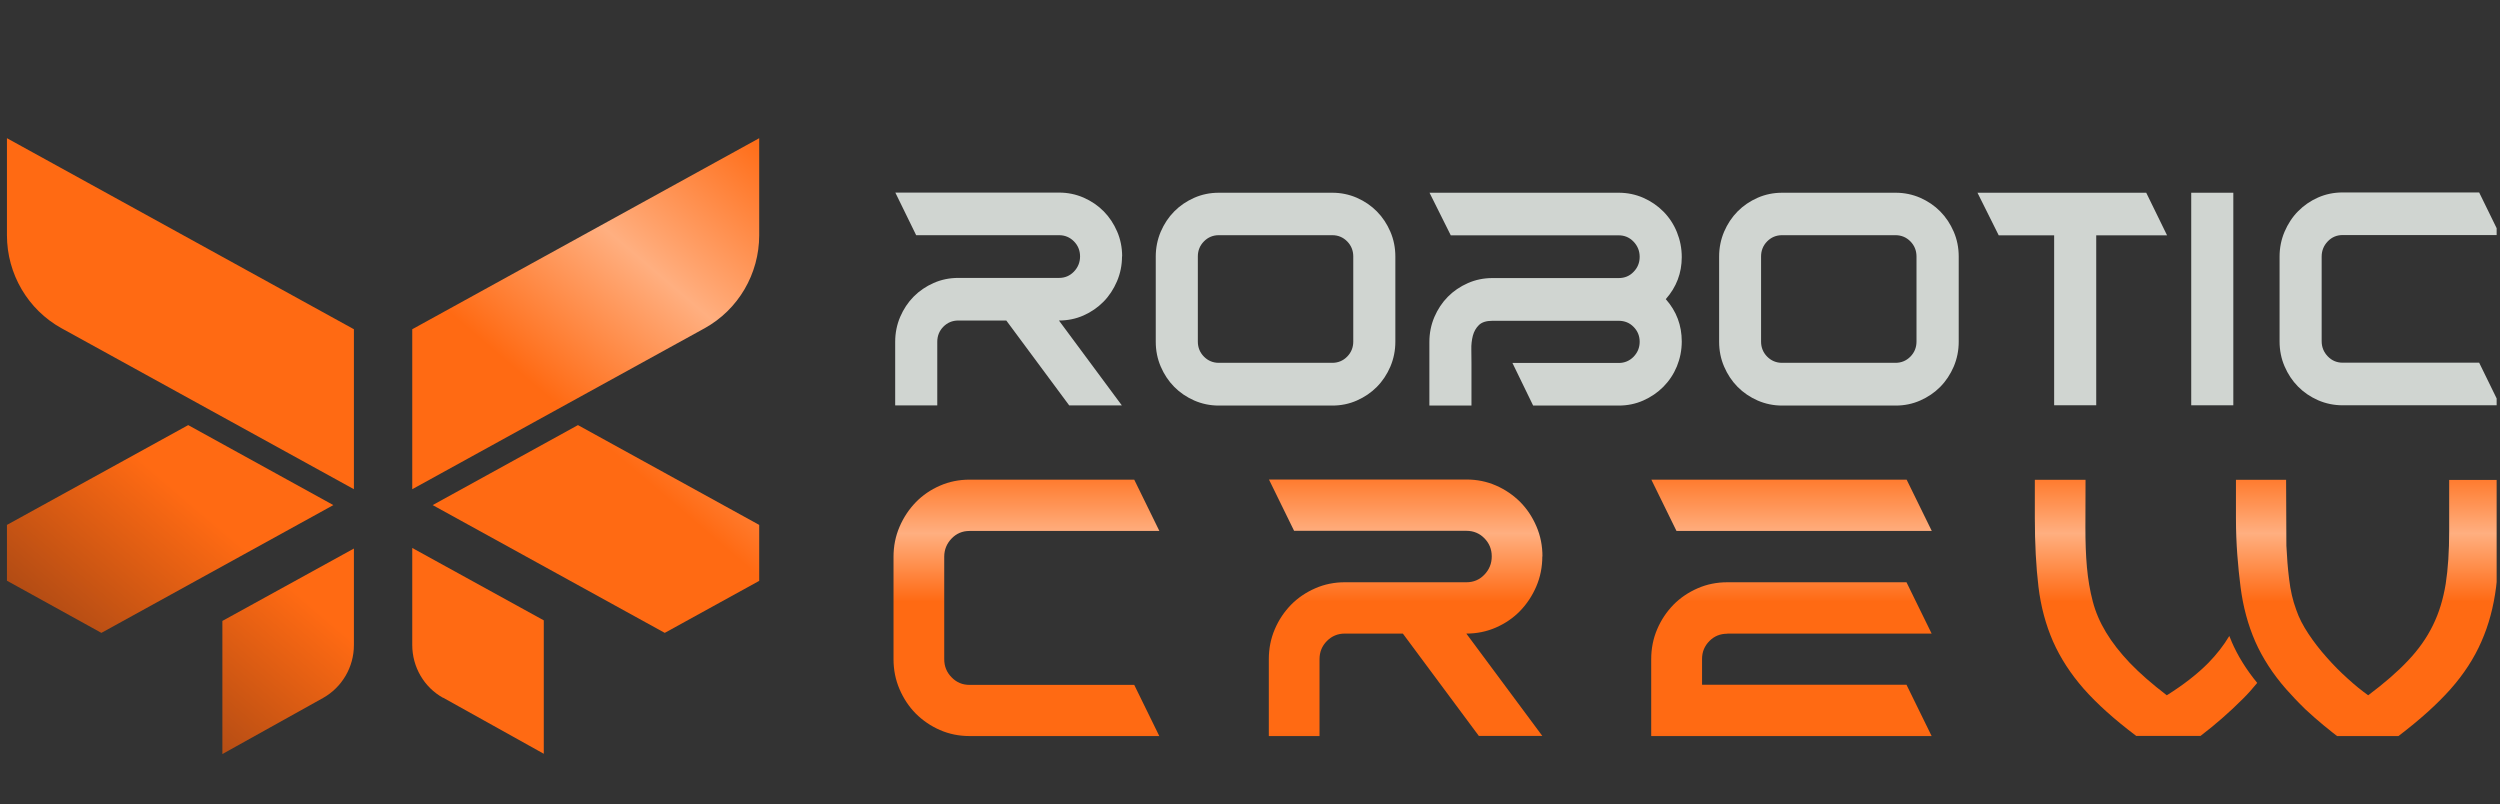 <svg xmlns="http://www.w3.org/2000/svg" width="199" height="64" viewBox="0 0 199 64" fill="none"><rect x="0" y="0" width="199" height="64" fill="#333333" stroke="none"/><g clip-path="url(#clip0_4006_680)"><path d="M92.286 58.59H77.172C76.343 58.59 75.558 58.433 74.817 58.109C74.076 57.784 73.446 57.348 72.894 56.8C72.352 56.251 71.921 55.602 71.6 54.852C71.279 54.103 71.124 53.308 71.124 52.469V44.323C71.124 43.484 71.279 42.689 71.6 41.939C71.921 41.19 72.352 40.541 72.894 39.981C73.435 39.422 74.076 38.985 74.817 38.661C75.558 38.336 76.343 38.18 77.172 38.18H90.285L92.286 42.264H77.172C76.608 42.264 76.133 42.465 75.746 42.868C75.359 43.271 75.16 43.752 75.16 44.323V52.458C75.16 53.029 75.348 53.51 75.746 53.913C76.133 54.315 76.608 54.517 77.172 54.517H90.285L92.286 58.601V58.59Z" fill="url(#paint0_linear_4006_680)"></path><path d="M122.768 44.289C122.768 45.129 122.613 45.923 122.292 46.673C121.972 47.423 121.54 48.072 120.999 48.631C120.457 49.191 119.816 49.627 119.075 49.952C118.334 50.276 117.549 50.433 116.72 50.433L122.768 58.579H117.715L111.667 50.433H107.046C106.482 50.433 106.006 50.634 105.62 51.026C105.233 51.417 105.034 51.898 105.034 52.469V58.59H100.998V52.469C100.998 51.63 101.153 50.836 101.473 50.086C101.794 49.336 102.225 48.698 102.767 48.139C103.309 47.59 103.95 47.154 104.691 46.83C105.432 46.505 106.217 46.348 107.046 46.348H116.731C117.295 46.348 117.77 46.147 118.157 45.744C118.544 45.341 118.743 44.86 118.743 44.289C118.743 43.719 118.544 43.238 118.157 42.846C117.77 42.454 117.295 42.253 116.731 42.253H103.01L101.009 38.169H116.731C117.56 38.169 118.345 38.325 119.086 38.65C119.827 38.974 120.457 39.411 121.01 39.959C121.551 40.507 121.983 41.156 122.303 41.906C122.624 42.656 122.779 43.45 122.779 44.289H122.768Z" fill="url(#paint1_linear_4006_680)"></path><path d="M151.768 38.18L153.77 42.264H133.448L131.447 38.18H151.768ZM137.495 50.444C136.931 50.444 136.456 50.634 136.069 51.026C135.682 51.417 135.483 51.887 135.483 52.458V54.506H151.757L153.758 58.59H131.436V52.469C131.436 51.63 131.591 50.836 131.911 50.086C132.232 49.336 132.663 48.698 133.205 48.139C133.747 47.59 134.388 47.154 135.129 46.83C135.87 46.505 136.655 46.349 137.484 46.349H151.757L153.758 50.433H137.484L137.495 50.444Z" fill="url(#paint2_linear_4006_680)"></path><path d="M177.64 51.071C177.573 50.925 177.518 50.779 177.452 50.623C176.998 51.384 176.446 52.089 175.793 52.76C174.92 53.644 173.814 54.506 172.477 55.345C171.293 54.439 170.321 53.588 169.536 52.771C168.762 51.955 168.131 51.149 167.645 50.343C167.158 49.538 166.805 48.721 166.584 47.87C166.362 47.031 166.208 46.125 166.119 45.151C166.031 44.178 165.998 43.126 165.998 41.996C165.998 40.865 166.009 39.601 166.009 38.191H161.973V41.246C161.973 43.305 162.073 45.129 162.261 46.706C162.449 48.284 162.847 49.739 163.421 51.059C164.007 52.38 164.826 53.644 165.876 54.841C166.937 56.039 168.319 57.281 170.044 58.579H175.163C176.346 57.672 177.463 56.699 178.524 55.636C178.933 55.233 179.309 54.808 179.674 54.36C178.812 53.308 178.126 52.212 177.629 51.059L177.64 51.071Z" fill="url(#paint3_linear_4006_680)"></path><path d="M194.954 38.202V42.286C194.954 43.875 194.865 45.274 194.677 46.483C194.478 47.691 194.147 48.788 193.66 49.773C193.174 50.768 192.521 51.697 191.681 52.581C190.852 53.465 189.79 54.383 188.508 55.345C187.988 54.976 187.435 54.528 186.861 54.002C186.286 53.487 185.733 52.928 185.202 52.324C184.671 51.731 184.185 51.104 183.754 50.455C183.323 49.806 182.991 49.168 182.781 48.542C182.504 47.792 182.316 46.986 182.217 46.113C182.106 45.241 182.04 44.345 181.996 43.439C181.996 43.204 181.974 38.773 181.974 38.191H177.982C177.982 38.191 177.982 39.791 177.982 41.257C177.982 43.316 178.148 45.14 178.347 46.718C178.546 48.295 178.944 49.75 179.519 51.071C180.105 52.391 180.923 53.655 181.974 54.853C182.416 55.345 182.869 55.837 183.378 56.33C183.4 56.352 183.433 56.386 183.455 56.408C183.466 56.408 183.477 56.43 183.488 56.442C183.975 56.9 184.483 57.337 184.992 57.762C185.08 57.829 185.158 57.896 185.246 57.963C185.501 58.176 185.766 58.389 186.031 58.59H190.918C192.621 57.292 194.003 56.05 195.064 54.853C196.126 53.655 196.944 52.391 197.519 51.071C198.105 49.75 198.492 48.295 198.691 46.718C198.89 45.14 199 43.316 199 41.257V38.202H194.954Z" fill="url(#paint4_linear_4006_680)"></path><path d="M89.312 20.41C89.312 21.104 89.179 21.764 88.913 22.391C88.648 23.006 88.294 23.555 87.841 24.014C87.388 24.472 86.857 24.841 86.249 25.11C85.641 25.379 84.989 25.513 84.292 25.513L89.3 32.272H85.11L80.102 25.513H76.276C75.812 25.513 75.414 25.681 75.093 26.005C74.773 26.33 74.607 26.733 74.607 27.203V32.272H71.257V27.203C71.257 26.509 71.389 25.849 71.655 25.222C71.92 24.607 72.274 24.069 72.727 23.611C73.181 23.152 73.711 22.794 74.319 22.525C74.927 22.257 75.58 22.122 76.276 22.122H84.303C84.767 22.122 85.165 21.954 85.486 21.619C85.807 21.283 85.973 20.88 85.973 20.41C85.973 19.94 85.807 19.538 85.486 19.213C85.165 18.889 84.767 18.721 84.303 18.721H72.926L71.268 15.33H84.303C84.989 15.33 85.641 15.464 86.26 15.733C86.868 16.002 87.399 16.36 87.852 16.818C88.305 17.277 88.659 17.814 88.925 18.43C89.19 19.045 89.323 19.705 89.323 20.41H89.312Z" fill="#D0D5D1"></path><path d="M128.848 15.342C129.534 15.342 130.186 15.476 130.805 15.744C131.413 16.013 131.955 16.382 132.408 16.841C132.862 17.3 133.227 17.848 133.481 18.475C133.735 19.101 133.868 19.762 133.868 20.466C133.868 21.731 133.448 22.85 132.596 23.812C133.448 24.774 133.868 25.893 133.868 27.18C133.868 27.874 133.735 28.534 133.481 29.161C133.227 29.776 132.862 30.325 132.408 30.783C131.955 31.242 131.413 31.611 130.805 31.88C130.197 32.149 129.545 32.283 128.848 32.283H122.038L120.39 28.892H128.848C129.313 28.892 129.711 28.724 130.031 28.4C130.352 28.064 130.518 27.673 130.518 27.203C130.518 26.733 130.352 26.341 130.031 26.017C129.711 25.692 129.313 25.535 128.848 25.535H118.798C118.312 25.535 117.958 25.647 117.726 25.871C117.494 26.095 117.328 26.386 117.239 26.721C117.151 27.068 117.107 27.438 117.118 27.829C117.118 28.232 117.129 28.59 117.129 28.915V32.283H113.779V27.214C113.779 26.52 113.911 25.86 114.177 25.233C114.442 24.618 114.796 24.081 115.249 23.622C115.703 23.163 116.233 22.805 116.841 22.537C117.449 22.268 118.102 22.134 118.798 22.134H128.848C129.313 22.134 129.711 21.977 130.031 21.641C130.352 21.317 130.518 20.914 130.518 20.444C130.518 19.974 130.352 19.571 130.031 19.236C129.711 18.9 129.313 18.732 128.848 18.732H115.481L113.79 15.342H128.848Z" fill="#D0D5D1"></path><path d="M157.418 15.342H170.84L172.498 18.732H166.86V32.261H163.51V18.732H159.098L157.407 15.342H157.418Z" fill="#D0D5D1"></path><path d="M177.772 15.342V32.261H174.422V15.342H177.772Z" fill="#D0D5D1"></path><path d="M199 32.261H186.473C185.788 32.261 185.135 32.126 184.516 31.858C183.908 31.589 183.377 31.231 182.924 30.772C182.471 30.314 182.117 29.776 181.852 29.161C181.586 28.546 181.454 27.885 181.454 27.18V20.422C181.454 19.728 181.586 19.068 181.852 18.441C182.117 17.826 182.471 17.277 182.924 16.819C183.377 16.36 183.908 15.991 184.516 15.722C185.124 15.454 185.777 15.319 186.473 15.319H197.341L199 18.71H186.473C186.009 18.71 185.611 18.878 185.29 19.213C184.969 19.549 184.804 19.952 184.804 20.422V27.158C184.804 27.628 184.969 28.031 185.29 28.366C185.611 28.702 186.009 28.87 186.473 28.87H197.341L199 32.261Z" fill="#D0D5D1"></path><path d="M106.05 15.342C106.736 15.342 107.388 15.476 108.007 15.744C108.615 16.013 109.146 16.371 109.599 16.83C110.053 17.289 110.407 17.826 110.672 18.441C110.937 19.057 111.07 19.717 111.07 20.422V27.203C111.07 27.896 110.937 28.557 110.672 29.183C110.407 29.799 110.053 30.336 109.599 30.795C109.146 31.253 108.615 31.611 108.007 31.88C107.399 32.149 106.747 32.283 106.05 32.283H97.017C96.332 32.283 95.68 32.149 95.061 31.88C94.453 31.611 93.922 31.253 93.469 30.795C93.015 30.336 92.661 29.799 92.396 29.183C92.131 28.568 91.998 27.908 91.998 27.203V20.422C91.998 19.728 92.131 19.068 92.396 18.441C92.661 17.826 93.015 17.289 93.469 16.83C93.922 16.371 94.453 16.013 95.061 15.744C95.669 15.476 96.321 15.342 97.017 15.342H106.05ZM107.72 20.41C107.72 19.941 107.554 19.538 107.233 19.213C106.913 18.889 106.515 18.721 106.05 18.721H97.017C96.553 18.721 96.155 18.889 95.835 19.213C95.514 19.538 95.348 19.941 95.348 20.41V27.192C95.348 27.662 95.514 28.064 95.835 28.389C96.155 28.713 96.553 28.881 97.017 28.881H106.05C106.515 28.881 106.913 28.713 107.233 28.389C107.554 28.064 107.72 27.662 107.72 27.192V20.41Z" fill="#D0D5D1"></path><path d="M150.894 15.342C151.58 15.342 152.232 15.476 152.851 15.744C153.459 16.013 153.99 16.371 154.443 16.83C154.897 17.289 155.25 17.826 155.516 18.441C155.781 19.057 155.914 19.717 155.914 20.422V27.203C155.914 27.896 155.781 28.557 155.516 29.183C155.25 29.799 154.897 30.336 154.443 30.795C153.99 31.253 153.459 31.611 152.851 31.88C152.243 32.149 151.591 32.283 150.894 32.283H141.861C141.176 32.283 140.524 32.149 139.904 31.88C139.296 31.611 138.766 31.253 138.312 30.795C137.859 30.336 137.505 29.799 137.24 29.183C136.974 28.568 136.842 27.908 136.842 27.203V20.422C136.842 19.728 136.974 19.068 137.24 18.441C137.505 17.826 137.859 17.289 138.312 16.83C138.766 16.371 139.296 16.013 139.904 15.744C140.512 15.476 141.165 15.342 141.861 15.342H150.894ZM152.553 20.41C152.553 19.941 152.387 19.538 152.066 19.213C151.746 18.889 151.347 18.721 150.883 18.721H141.85C141.386 18.721 140.988 18.889 140.667 19.213C140.347 19.538 140.181 19.941 140.181 20.41V27.192C140.181 27.662 140.347 28.064 140.667 28.389C140.988 28.713 141.386 28.881 141.85 28.881H150.883C151.347 28.881 151.746 28.713 152.066 28.389C152.387 28.064 152.553 27.662 152.553 27.192V20.41Z" fill="#D0D5D1"></path><path d="M35.269 55.547C33.754 54.707 32.815 53.096 32.815 51.339V43.618L43.285 49.381V60L35.269 55.535V55.547Z" fill="url(#paint5_linear_4006_680)"></path><path d="M17.701 49.426L28.171 43.663V51.35C28.171 53.096 27.231 54.707 25.716 55.558L17.701 60.022V49.437V49.426Z" fill="url(#paint6_linear_4006_680)"></path><path d="M0.553 46.225V41.783L14.981 33.838L26.535 40.205L8.071 50.377L0.553 46.225Z" fill="url(#paint7_linear_4006_680)"></path><path d="M4.898 26.129C2.222 24.651 0.553 21.809 0.553 18.721V11L28.171 26.207V38.941L4.898 26.129Z" fill="url(#paint8_linear_4006_680)"></path><path d="M34.44 40.205L46.005 33.838L60.433 41.783V46.237L52.915 50.377L34.44 40.205Z" fill="url(#paint9_linear_4006_680)"></path><path d="M32.815 26.207L60.433 11V18.721C60.433 21.809 58.763 24.651 56.088 26.129L32.815 38.941V26.207Z" fill="url(#paint10_linear_4006_680)"></path><path style="mix-blend-mode:screen" d="M60.72 11.045C60.93 11.436 56.32 14.323 50.427 17.49C44.534 20.657 39.592 22.895 39.393 22.503C39.194 22.111 60.51 10.653 60.72 11.045Z" fill="url(#paint11_radial_4006_680)"></path><path style="mix-blend-mode:screen" d="M15.467 33.905C15.689 34.319 12.394 36.513 8.126 38.806C3.859 41.1 0.221 42.633 -9.46659e-05 42.219C-0.221 41.805 15.257 33.503 15.467 33.905Z" fill="url(#paint12_radial_4006_680)"></path><path style="mix-blend-mode:screen" d="M40.589 35.189C43.841 33.441 46.364 31.808 46.224 31.541C46.084 31.273 43.333 32.473 40.081 34.22C36.829 35.967 34.306 37.6 34.446 37.868C34.587 38.135 37.337 36.936 40.589 35.189Z" fill="url(#paint13_radial_4006_680)"></path><path style="mix-blend-mode:screen" d="M27.751 54.483C27.972 54.898 17.878 60.313 17.667 59.899C17.457 59.485 19.536 57.941 22.322 56.442C25.108 54.942 27.541 54.069 27.751 54.472V54.483Z" fill="url(#paint14_radial_4006_680)"></path><path style="mix-blend-mode:screen" d="M32.859 53.364C32.395 53.364 32.395 41.805 32.859 41.805C33.323 41.805 33.688 44.39 33.688 47.579C33.688 50.768 33.312 53.353 32.859 53.353V53.364Z" fill="url(#paint15_radial_4006_680)"></path><path style="mix-blend-mode:screen" d="M1.46 11.705C1.249 12.097 5.86 14.983 11.753 18.15C17.646 21.317 22.588 23.555 22.787 23.163C22.986 22.772 1.67 11.302 1.46 11.705Z" fill="url(#paint16_radial_4006_680)"></path><path style="mix-blend-mode:screen" d="M8.248 28.109C8.038 28.501 29.365 39.959 29.575 39.568C29.785 39.176 25.175 36.289 19.282 33.122C13.389 29.956 8.447 27.718 8.248 28.109Z" fill="url(#paint17_radial_4006_680)"></path><path style="mix-blend-mode:screen" d="M61.594 45.576C61.373 45.162 58.941 46.046 56.165 47.546C53.379 49.045 51.301 50.589 51.511 51.003C51.721 51.417 61.815 45.99 61.594 45.588V45.576Z" fill="url(#paint18_radial_4006_680)"></path></g><defs><linearGradient id="paint0_linear_4006_680" x1="81.705" y1="36.714" x2="81.705" y2="66.937" gradientUnits="userSpaceOnUse"><stop stop-color="#FF6A13"></stop><stop offset="0.19" stop-color="#FFAF80"></stop><stop offset="0.37" stop-color="#FF6A13"></stop><stop offset="0.49" stop-color="#FF6A13"></stop><stop offset="0.71" stop-color="#FF6A13"></stop><stop offset="1" stop-color="#8D3D14"></stop></linearGradient><linearGradient id="paint1_linear_4006_680" x1="111.877" y1="36.714" x2="111.877" y2="66.938" gradientUnits="userSpaceOnUse"><stop stop-color="#FF6A13"></stop><stop offset="0.19" stop-color="#FFAF80"></stop><stop offset="0.37" stop-color="#FF6A13"></stop><stop offset="0.49" stop-color="#FF6A13"></stop><stop offset="0.71" stop-color="#FF6A13"></stop><stop offset="1" stop-color="#8D3D14"></stop></linearGradient><linearGradient id="paint2_linear_4006_680" x1="142.614" y1="36.714" x2="142.614" y2="66.938" gradientUnits="userSpaceOnUse"><stop stop-color="#FF6A13"></stop><stop offset="0.19" stop-color="#FFAF80"></stop><stop offset="0.37" stop-color="#FF6A13"></stop><stop offset="0.49" stop-color="#FF6A13"></stop><stop offset="0.71" stop-color="#FF6A13"></stop><stop offset="1" stop-color="#8D3D14"></stop></linearGradient><linearGradient id="paint3_linear_4006_680" x1="170.829" y1="36.714" x2="170.829" y2="66.938" gradientUnits="userSpaceOnUse"><stop stop-color="#FF6A13"></stop><stop offset="0.19" stop-color="#FFAF80"></stop><stop offset="0.37" stop-color="#FF6A13"></stop><stop offset="0.49" stop-color="#FF6A13"></stop><stop offset="0.71" stop-color="#FF6A13"></stop><stop offset="1" stop-color="#8D3D14"></stop></linearGradient><linearGradient id="paint4_linear_4006_680" x1="188.486" y1="36.714" x2="188.486" y2="66.938" gradientUnits="userSpaceOnUse"><stop stop-color="#FF6A13"></stop><stop offset="0.19" stop-color="#FFAF80"></stop><stop offset="0.37" stop-color="#FF6A13"></stop><stop offset="0.49" stop-color="#FF6A13"></stop><stop offset="0.71" stop-color="#FF6A13"></stop><stop offset="1" stop-color="#8D3D14"></stop></linearGradient><linearGradient id="paint5_linear_4006_680" x1="67.465" y1="16.449" x2="20.15" y2="71.961" gradientUnits="userSpaceOnUse"><stop stop-color="#FF6A13"></stop><stop offset="0.19" stop-color="#FFAF80"></stop><stop offset="0.37" stop-color="#FF6A13"></stop><stop offset="0.49" stop-color="#FF6A13"></stop><stop offset="0.71" stop-color="#FF6A13"></stop><stop offset="1" stop-color="#8D3D14"></stop></linearGradient><linearGradient id="paint6_linear_4006_680" x1="58.354" y1="8.684" x2="11.04" y2="64.196" gradientUnits="userSpaceOnUse"><stop stop-color="#FF6A13"></stop><stop offset="0.19" stop-color="#FFAF80"></stop><stop offset="0.37" stop-color="#FF6A13"></stop><stop offset="0.49" stop-color="#FF6A13"></stop><stop offset="0.71" stop-color="#FF6A13"></stop><stop offset="1" stop-color="#8D3D14"></stop></linearGradient><linearGradient id="paint7_linear_4006_680" x1="47.862" y1="-0.257" x2="0.548" y2="55.255" gradientUnits="userSpaceOnUse"><stop stop-color="#FF6A13"></stop><stop offset="0.19" stop-color="#FFAF80"></stop><stop offset="0.37" stop-color="#FF6A13"></stop><stop offset="0.49" stop-color="#FF6A13"></stop><stop offset="0.71" stop-color="#FF6A13"></stop><stop offset="1" stop-color="#8D3D14"></stop></linearGradient><linearGradient id="paint8_linear_4006_680" x1="40.543" y1="-6.501" x2="-6.771" y2="49.022" gradientUnits="userSpaceOnUse"><stop stop-color="#FF6A13"></stop><stop offset="0.19" stop-color="#FFAF80"></stop><stop offset="0.37" stop-color="#FF6A13"></stop><stop offset="0.49" stop-color="#FF6A13"></stop><stop offset="0.71" stop-color="#FF6A13"></stop><stop offset="1" stop-color="#8D3D14"></stop></linearGradient><linearGradient id="paint9_linear_4006_680" x1="68.78" y1="17.569" x2="21.466" y2="73.08" gradientUnits="userSpaceOnUse"><stop stop-color="#FF6A13"></stop><stop offset="0.19" stop-color="#FFAF80"></stop><stop offset="0.37" stop-color="#FF6A13"></stop><stop offset="0.49" stop-color="#FF6A13"></stop><stop offset="0.71" stop-color="#FF6A13"></stop><stop offset="1" stop-color="#8D3D14"></stop></linearGradient><linearGradient id="paint10_linear_4006_680" x1="58.951" y1="9.187" x2="11.637" y2="64.699" gradientUnits="userSpaceOnUse"><stop stop-color="#FF6A13"></stop><stop offset="0.19" stop-color="#FFAF80"></stop><stop offset="0.37" stop-color="#FF6A13"></stop><stop offset="0.49" stop-color="#FF6A13"></stop><stop offset="0.71" stop-color="#FF6A13"></stop><stop offset="1" stop-color="#8D3D14"></stop></linearGradient><radialGradient id="paint11_radial_4006_680" cx="0" cy="0" r="1" gradientUnits="userSpaceOnUse" gradientTransform="translate(65.134 17.72) rotate(-28.246) scale(11.236 0.728)"><stop stop-color="white"></stop><stop offset="0.16" stop-color="#FFAF80"></stop><stop offset="0.31" stop-color="#FF6A13"></stop><stop offset="1" stop-opacity="0"></stop></radialGradient><radialGradient id="paint12_radial_4006_680" cx="0" cy="0" r="1" gradientUnits="userSpaceOnUse" gradientTransform="translate(18.576 27.244) rotate(-28.246) scale(8.15 0.777)"><stop stop-color="white"></stop><stop offset="0.16" stop-color="#FFAF80"></stop><stop offset="0.31" stop-color="#FF6A13"></stop><stop offset="1" stop-opacity="0"></stop></radialGradient><radialGradient id="paint13_radial_4006_680" cx="0" cy="0" r="1" gradientUnits="userSpaceOnUse" gradientTransform="translate(41.247 86.887) rotate(-28.246) scale(6.357 0.5)"><stop stop-color="white"></stop><stop offset="0.16" stop-color="#FFAF80"></stop><stop offset="0.31" stop-color="#FF6A13"></stop><stop offset="1" stop-opacity="0"></stop></radialGradient><radialGradient id="paint14_radial_4006_680" cx="0" cy="0" r="1" gradientUnits="userSpaceOnUse" gradientTransform="translate(21.675 52.349) rotate(-28.246) scale(5.304 0.777)"><stop stop-color="white"></stop><stop offset="0.16" stop-color="#FFAF80"></stop><stop offset="0.31" stop-color="#FF6A13"></stop><stop offset="1" stop-opacity="0"></stop></radialGradient><radialGradient id="paint15_radial_4006_680" cx="0" cy="0" r="1" gradientUnits="userSpaceOnUse" gradientTransform="translate(11.227 45.219) rotate(90) scale(5.354 0.77)"><stop stop-color="white"></stop><stop offset="0.16" stop-color="#FFAF80"></stop><stop offset="0.31" stop-color="#FF6A13"></stop><stop offset="1" stop-opacity="0"></stop></radialGradient><radialGradient id="paint16_radial_4006_680" cx="0" cy="0" r="1" gradientUnits="userSpaceOnUse" gradientTransform="translate(0.052 38.963) rotate(-151.754) scale(11.236 0.728)"><stop stop-color="white"></stop><stop offset="0.16" stop-color="#FFAF80"></stop><stop offset="0.31" stop-color="#FF6A13"></stop><stop offset="1" stop-opacity="0"></stop></radialGradient><radialGradient id="paint17_radial_4006_680" cx="0" cy="0" r="1" gradientUnits="userSpaceOnUse" gradientTransform="translate(7.08 54.917) rotate(-151.754) scale(11.236 0.728)"><stop stop-color="white"></stop><stop offset="0.16" stop-color="#FFAF80"></stop><stop offset="0.31" stop-color="#FF6A13"></stop><stop offset="1" stop-opacity="0"></stop></radialGradient><radialGradient id="paint18_radial_4006_680" cx="0" cy="0" r="1" gradientUnits="userSpaceOnUse" gradientTransform="translate(20.863 -23.061) rotate(-28.246) scale(5.304 0.777)"><stop stop-color="white"></stop><stop offset="0.16" stop-color="#FFAF80"></stop><stop offset="0.31" stop-color="#FF6A13"></stop><stop offset="1" stop-opacity="0"></stop></radialGradient><clipPath id="clip0_4006_680"><rect width="198.4" height="64" fill="white" transform="translate(0.333)"></rect></clipPath></defs></svg>